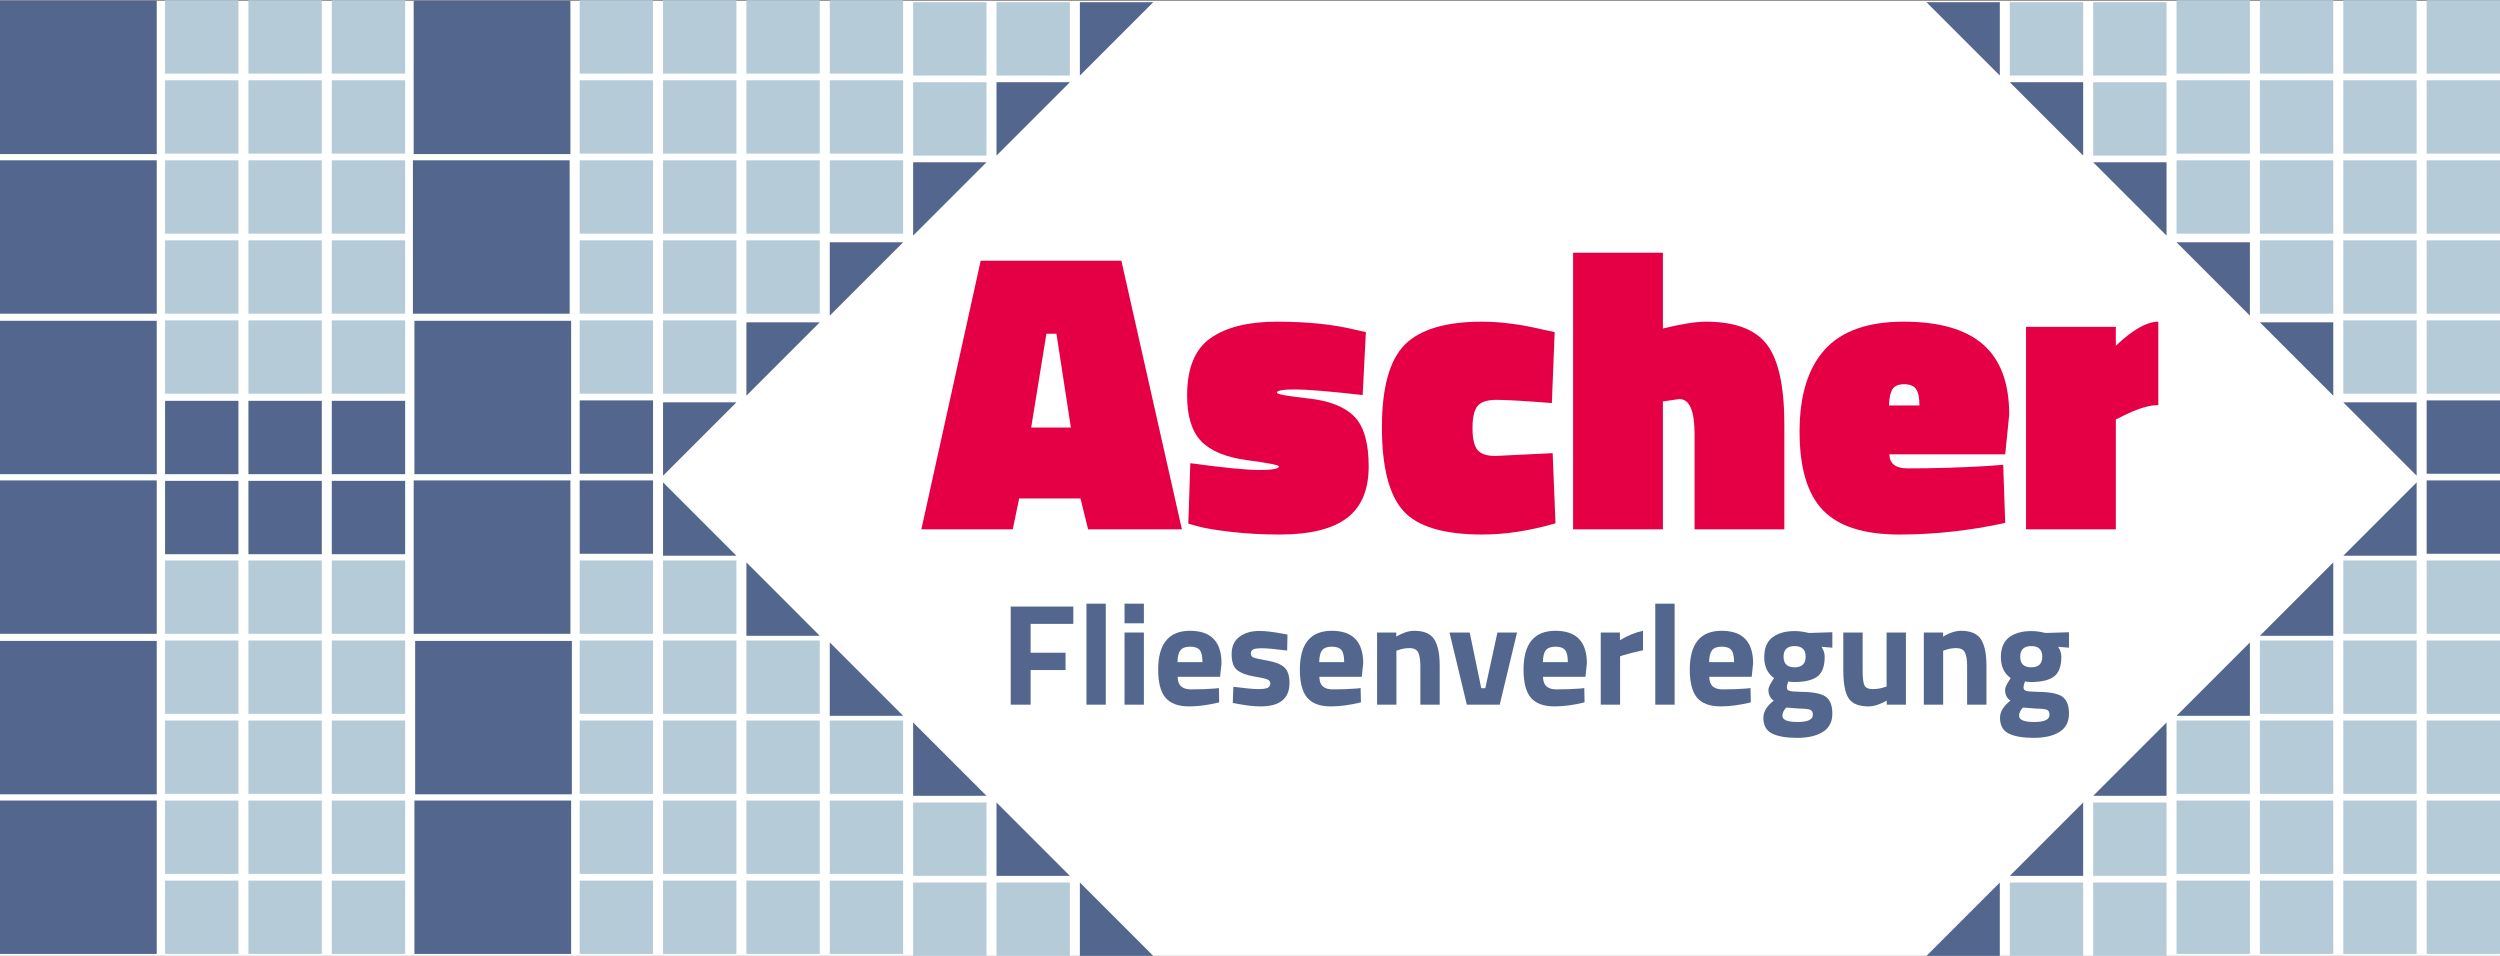 <?xml version="1.0" encoding="UTF-8"?>
<!DOCTYPE svg PUBLIC "-//W3C//DTD SVG 1.1//EN" "http://www.w3.org/Graphics/SVG/1.1/DTD/svg11.dtd">
<!-- Creator: CorelDRAW Home & Student X7 -->
<svg xmlns="http://www.w3.org/2000/svg" xml:space="preserve" width="1174px" height="449px" version="1.1" shape-rendering="geometricPrecision" text-rendering="geometricPrecision" image-rendering="optimizeQuality" fill-rule="evenodd" clip-rule="evenodd"
viewBox="0 0 1174000 448771"
 xmlns:xlink="http://www.w3.org/1999/xlink">
 <rect x="0" y="0" width="1174000" height="448771" fill="#333333" stroke="none"/>
 <g id="Ebene_x0020_1">
  <g id="logo_ascher_rgb_farbig_ohne-claim.eps">
   <polygon fill="white" points="0,202 1173999,202 1173999,448771 0,448771 "/>
   <polygon fill="#B6CBD8" points="77513,0 111964,0 111964,34450 77513,34450 "/>
   <polygon fill="#B6CBD8" points="116660,0 151111,0 151111,34450 116660,34450 "/>
   <polygon fill="#B6CBD8" points="155809,0 190259,0 190259,34450 155809,34450 "/>
   <polygon fill="#B6CBD8" points="77513,37581 111963,37581 111963,72033 77513,72033 "/>
   <polygon fill="#B6CBD8" points="116660,37581 151111,37581 151111,72033 116660,72033 "/>
   <polygon fill="#B6CBD8" points="155809,37581 190259,37581 190259,72033 155809,72033 "/>
   <polygon fill="#B6CBD8" points="77513,75164 111963,75164 111963,109614 77513,109614 "/>
   <polygon fill="#B6CBD8" points="116660,75164 151111,75164 151111,109614 116660,109614 "/>
   <polygon fill="#B6CBD8" points="155809,75164 190259,75164 190259,109614 155809,109614 "/>
   <polygon fill="#B6CBD8" points="77513,112746 111963,112746 111963,147196 77513,147196 "/>
   <polygon fill="#B6CBD8" points="116660,112746 151111,112746 151111,147196 116660,147196 "/>
   <polygon fill="#B6CBD8" points="155809,112746 190259,112746 190259,147196 155809,147196 "/>
   <polygon fill="#B6CBD8" points="77513,150328 111964,150328 111964,184778 77513,184778 "/>
   <polygon fill="#B6CBD8" points="116660,150328 151111,150328 151111,184778 116660,184778 "/>
   <polygon fill="#B6CBD8" points="155809,150328 190259,150328 190259,184778 155809,184778 "/>
   <polygon fill="#B6CBD8" points="77513,263073 111964,263073 111964,297524 77513,297524 "/>
   <polygon fill="#B6CBD8" points="116660,263073 151111,263073 151111,297524 116660,297524 "/>
   <polygon fill="#B6CBD8" points="155809,263073 190259,263073 190259,297524 155809,297524 "/>
   <polygon fill="#B6CBD8" points="77513,300656 111964,300656 111964,335106 77513,335106 "/>
   <polygon fill="#B6CBD8" points="116660,300656 151111,300656 151111,335106 116660,335106 "/>
   <polygon fill="#B6CBD8" points="155809,300656 190259,300656 190259,335106 155809,335106 "/>
   <polygon fill="#B6CBD8" points="77513,338237 111964,338237 111964,372687 77513,372687 "/>
   <polygon fill="#B6CBD8" points="116660,338237 151111,338237 151111,372687 116660,372687 "/>
   <polygon fill="#B6CBD8" points="155809,338237 190259,338237 190259,372687 155809,372687 "/>
   <polygon fill="#B6CBD8" points="77513,375819 111964,375819 111964,410269 77513,410269 "/>
   <polygon fill="#B6CBD8" points="116660,375819 151111,375819 151111,410269 116660,410269 "/>
   <polygon fill="#B6CBD8" points="155809,375819 190259,375819 190259,410269 155809,410269 "/>
   <polygon fill="#B6CBD8" points="77513,413401 111964,413401 111964,447851 77513,447851 "/>
   <polygon fill="#B6CBD8" points="116660,413401 151111,413401 151111,447851 116660,447851 "/>
   <polygon fill="#B6CBD8" points="155809,413401 190259,413401 190259,447851 155809,447851 "/>
   <polygon fill="#53668D" fill-rule="nonzero" points="474624,330802 474624,284724 504033,284724 504033,292855 483974,292855 483974,306408 500373,306408 500373,314539 483974,314539 483974,330802 "/>
   <polygon fill="#53668D" fill-rule="nonzero" points="510200,330802 510200,283368 519279,283368 519279,330802 "/>
   <path fill="#53668D" fill-rule="nonzero" d="M528088 330802l0 -33881 9081 0 0 33881 -9081 0zm0 -38217l0 -9217 9081 0 0 9217 -9081 0z"/>
   <path fill="#53668D" fill-rule="nonzero" d="M553026 317724c45,2079 597,3581 1659,4507 1063,926 2586,1390 4575,1390 4201,0 7950,-136 11248,-408l1896 -203 137 6709c-5196,1265 -9894,1897 -14096,1897 -5104,0 -8808,-1356 -11110,-4066 -2306,-2710 -3457,-7115 -3457,-13214 0,-12151 4991,-18228 14975,-18228 9848,0 14772,5105 14772,15316l-676 6300 -19923 0zm11655 -6911c0,-2711 -430,-4596 -1288,-5658 -859,-1062 -2360,-1593 -4506,-1593 -2146,0 -3659,554 -4541,1660 -881,1107 -1344,2971 -1389,5591l11724 0z"/>
   <path fill="#53668D" fill-rule="nonzero" d="M604456 305391c-5600,-722 -9519,-1084 -11755,-1084 -2236,0 -3683,203 -4338,611 -654,406 -982,1050 -982,1931 0,881 440,1490 1322,1829 881,339 3139,836 6776,1490 3637,656 6223,1729 7758,3220 1537,1490 2306,3908 2306,7250 0,7318 -4541,10978 -13621,10978 -2983,0 -6595,-406 -10843,-1220l-2169 -406 272 -7590c5601,724 9497,1085 11688,1085 2192,0 3682,-215 4472,-644 792,-429 1187,-1073 1187,-1933 0,-857 -418,-1489 -1253,-1897 -836,-406 -3005,-903 -6506,-1490 -3501,-588 -6110,-1580 -7826,-2982 -1717,-1399 -2576,-3896 -2576,-7487 0,-3592 1220,-6302 3660,-8132 2439,-1829 5579,-2744 9418,-2744 2666,0 6302,429 10910,1289l2237 405 -137 7521z"/>
   <path fill="#53668D" fill-rule="nonzero" d="M619568 317724c45,2079 600,3581 1660,4507 1062,926 2588,1390 4574,1390 4202,0 7952,-136 11249,-408l1898 -203 136 6709c-5195,1265 -9893,1897 -14095,1897 -5105,0 -8810,-1356 -11113,-4066 -2304,-2710 -3457,-7115 -3457,-13214 0,-12151 4992,-18228 14975,-18228 9849,0 14774,5105 14774,15316l-678 6300 -19923 0zm11656 -6911c0,-2711 -430,-4596 -1288,-5658 -858,-1062 -2360,-1593 -4507,-1593 -2145,0 -3659,554 -4538,1660 -882,1107 -1344,2971 -1389,5591l11722 0z"/>
   <path fill="#53668D" fill-rule="nonzero" d="M655754 330802l-9080 0 0 -33881 9013 0 0 1898c3070,-1807 5895,-2711 8470,-2711 4517,0 7634,1333 9351,3998 1716,2666 2574,6777 2574,12333l0 18363 -9080 0 0 -18092c0,-2891 -338,-5025 -1016,-6403 -677,-1379 -2034,-2067 -4065,-2067 -1853,0 -3637,316 -5354,948l-813 272 0 25342z"/>
   <polygon fill="#53668D" fill-rule="nonzero" points="680690,296921 690177,296921 695598,323078 697496,323078 703188,296921 712404,296921 704272,330802 688823,330802 "/>
   <path fill="#53668D" fill-rule="nonzero" d="M724600 317724c46,2079 599,3581 1661,4507 1063,926 2586,1390 4575,1390 4201,0 7950,-136 11248,-408l1896 -203 136 6709c-5195,1265 -9893,1897 -14095,1897 -5104,0 -8808,-1356 -11112,-4066 -2304,-2710 -3455,-7115 -3455,-13214 0,-12151 4991,-18228 14975,-18228 9848,0 14771,5105 14771,15316l-677 6300 -19923 0zm11657 -6911c0,-2711 -430,-4596 -1288,-5658 -858,-1062 -2362,-1593 -4506,-1593 -2146,0 -3660,554 -4541,1660 -881,1107 -1344,2971 -1389,5591l11724 0z"/>
   <path fill="#53668D" fill-rule="nonzero" d="M751706 330802l0 -33881 9012 0 0 3592c3796,-2260 7410,-3728 10843,-4405l0 9147c-3659,769 -6798,1559 -9420,2373l-1355 474 0 22700 -9080 0z"/>
   <polygon fill="#53668D" fill-rule="nonzero" points="777320,330802 777320,283368 786400,283368 786400,330802 "/>
   <path fill="#53668D" fill-rule="nonzero" d="M802664 317724c45,2079 599,3581 1659,4507 1063,926 2587,1390 4576,1390 4200,0 7950,-136 11248,-408l1897 -203 136 6709c-5196,1265 -9894,1897 -14095,1897 -5106,0 -8810,-1356 -11113,-4066 -2304,-2710 -3456,-7115 -3456,-13214 0,-12151 4991,-18228 14975,-18228 9849,0 14774,5105 14774,15316l-679 6300 -19922 0zm11655 -6911c0,-2711 -430,-4596 -1287,-5658 -859,-1062 -2361,-1593 -4507,-1593 -2145,0 -3660,554 -4541,1660 -879,1107 -1342,2971 -1387,5591l11722 0z"/>
   <path fill="#53668D" fill-rule="nonzero" d="M860466 335039c0,3861 -1492,6719 -4472,8571 -2982,1853 -7014,2779 -12097,2779 -5081,0 -8990,-678 -11723,-2034 -2734,-1354 -4099,-3817 -4099,-7386 0,-2846 1626,-5534 4878,-8063 -1670,-1129 -2506,-2846 -2506,-5151 0,-903 678,-2393 2032,-4472l611 -948c-3072,-2213 -4607,-5478 -4607,-9792 0,-4315 1296,-7442 3895,-9385 2598,-1943 6041,-2915 10334,-2915 1942,0 3862,227 5760,678l1084 205 10910 -341 0 7252 -5083 -408c994,1537 1492,3072 1492,4608 0,4518 -1153,7635 -3457,9353 -2303,1716 -5917,2574 -10842,2574 -1039,0 -1965,-90 -2778,-272 -453,1176 -678,2135 -678,2881 0,745 384,1253 1154,1525 766,271 2573,429 5419,474 5692,45 9577,801 11655,2269 2079,1469 3118,4135 3118,7998zm-23446 982c0,1943 2383,2914 7148,2914 4767,0 7150,-1129 7150,-3389 0,-1220 -407,-1999 -1220,-2337 -814,-339 -2530,-531 -5151,-576l-6098 -475c-1220,1220 -1829,2507 -1829,3863zm542 -27749c0,3321 1728,4980 5183,4980 3457,0 5185,-1659 5185,-4980 0,-3320 -1728,-4982 -5185,-4982 -3455,0 -5183,1662 -5183,4982z"/>
   <path fill="#53668D" fill-rule="nonzero" d="M885944 296921l9081 0 0 33881 -9013 0 0 -1896c-3253,1807 -6075,2710 -8470,2710 -4698,0 -7861,-1299 -9487,-3896 -1628,-2598 -2440,-6947 -2440,-13045l0 -17754 9080 0 0 17890c0,3343 272,5624 814,6843 542,1222 1852,1831 3930,1831 1987,0 3862,-316 5624,-948l881 -272 0 -25344z"/>
   <path fill="#53668D" fill-rule="nonzero" d="M912508 330802l-9081 0 0 -33881 9014 0 0 1898c3070,-1807 5895,-2711 8468,-2711 4519,0 7636,1333 9353,3998 1716,2666 2575,6777 2575,12333l0 18363 -9081 0 0 -18092c0,-2891 -338,-5025 -1016,-6403 -678,-1379 -2034,-2067 -4066,-2067 -1853,0 -3636,316 -5353,948l-813 272 0 25342z"/>
   <path fill="#53668D" fill-rule="nonzero" d="M971597 335039c0,3861 -1490,6719 -4472,8571 -2981,1853 -7014,2779 -12096,2779 -5082,0 -8989,-678 -11723,-2034 -2732,-1354 -4100,-3817 -4100,-7386 0,-2846 1627,-5534 4879,-8063 -1671,-1129 -2507,-2846 -2507,-5151 0,-903 678,-2393 2033,-4472l610 -948c-3073,-2213 -4608,-5478 -4608,-9792 0,-4315 1299,-7442 3897,-9385 2597,-1943 6042,-2915 10332,-2915 1944,0 3864,227 5761,678l1084 205 10910 -341 0 7252 -5082 -408c993,1537 1491,3072 1491,4608 0,4518 -1152,7635 -3456,9353 -2305,1716 -5918,2574 -10842,2574 -1040,0 -1966,-90 -2778,-272 -452,1176 -679,2135 -679,2881 0,745 385,1253 1153,1525 767,271 2575,429 5421,474 5692,45 9577,801 11654,2269 2079,1469 3118,4135 3118,7998zm-23446 982c0,1943 2383,2914 7149,2914 4766,0 7149,-1129 7149,-3389 0,-1220 -406,-1999 -1220,-2337 -812,-339 -2529,-531 -5149,-576l-6100 -475c-1218,1220 -1829,2507 -1829,3863zm542 -27749c0,3321 1728,4980 5183,4980 3457,0 5185,-1659 5185,-4980 0,-3320 -1728,-4982 -5185,-4982 -3455,0 -5183,1662 -5183,4982z"/>
   <path fill="#E50046" fill-rule="nonzero" d="M432669 248454l27858 -126114 66070 0 28422 126114 -44047 0 -3575 -14494 -28799 0 -3011 14494 -42918 0zm58727 -91856l-7152 44044 18636 0 -6776 -44044 -4708 0z"/>
   <path fill="#E50046" fill-rule="nonzero" d="M639911 185397c-15559,-1757 -26163,-2635 -31810,-2635 -5648,0 -8470,502 -8470,1506 0,752 4924,1662 14776,2728 9849,1066 17034,3890 21552,8471 4518,4580 6775,12391 6775,23435 0,11043 -3418,19136 -10258,24282 -6839,5145 -17349,7717 -31527,7717 -7907,0 -15437,-407 -22589,-1224 -7153,-816 -12298,-1662 -15434,-2541l-4894 -1317 940 -28422c15560,2131 26385,3199 32470,3199 6086,0 9130,-565 9130,-1694 0,-628 -4957,-1600 -14870,-2918 -9915,-1318 -17099,-4265 -21553,-8847 -4456,-4581 -6683,-11764 -6683,-21552 0,-12800 3671,-21773 11013,-26917 7340,-5146 17724,-7719 31152,-7719 14305,0 26540,1255 36703,3765l5083 1129 -1506 29554z"/>
   <path fill="#E50046" fill-rule="nonzero" d="M696004 150949c8659,0 18259,1255 28800,3765l5270 1129 -1317 33319c-12925,-1004 -21583,-1506 -25975,-1506 -4393,0 -7374,972 -8941,2917 -1570,1945 -2354,5396 -2354,10353 0,4956 784,8376 2354,10259 1567,1881 4360,2822 8375,2822l26917 -1317 1318 32940c-12047,3514 -23529,5271 -34447,5271 -18070,0 -30430,-3733 -37081,-11200 -6650,-7465 -9976,-20518 -9976,-39152 0,-18635 3576,-31561 10729,-38776 7152,-7215 19263,-10824 36328,-10824z"/>
   <path fill="#E50046" fill-rule="nonzero" d="M780898 248454l-42165 0 0 -129879 42165 0 0 35576c8782,-2134 15498,-3202 20140,-3202 13678,0 23246,3577 28705,10730 5458,7154 8189,19703 8189,37646l0 49129 -42166 0 0 -44798c0,-10919 -2383,-16377 -7152,-16377l-7716 1129 0 60046z"/>
   <path fill="#E50046" fill-rule="nonzero" d="M887248 213254c125,4392 2948,6588 8469,6588 12550,0 25098,-376 37647,-1129l7341 -565 940 27294c-16688,3639 -33285,5459 -49786,5459 -16502,0 -28423,-3797 -35764,-11387 -7341,-7594 -11011,-19890 -11011,-36894 0,-17005 3951,-29867 11858,-38587 7907,-8722 20236,-13084 36988,-13084 16751,0 29206,3577 37364,10730 8156,7154 12235,18133 12235,32941l-1884 18634 -54397 0zm14116 -22963c0,-3639 -532,-6212 -1600,-7718 -1066,-1506 -2917,-2259 -5553,-2259 -2635,0 -4453,753 -5457,2259 -1004,1506 -1570,4079 -1695,7718l14305 0z"/>
   <path fill="#E50046" fill-rule="nonzero" d="M993599 248454l-42165 0 0 -95057 42165 0 0 8847c7905,-7530 14555,-11295 19951,-11295l0 39153c-4267,0 -9788,1695 -16563,5083l-3388 1695 0 51574z"/>
   <polygon fill="#53668D" points="0,202 73598,202 73598,72234 0,72234 "/>
   <polygon fill="#53668D" points="0,150530 73598,150530 73598,222562 0,222562 "/>
   <polygon fill="#53668D" points="0,300859 73598,300859 73598,372890 0,372890 "/>
   <polygon fill="#53668D" points="0,75163 73598,75163 73598,147196 0,147196 "/>
   <polygon fill="#53668D" points="0,225491 73598,225491 73598,297524 0,297524 "/>
   <polygon fill="#53668D" points="0,375819 73598,375819 73598,447851 0,447851 "/>
   <polygon fill="#53668D" points="77513,188113 111964,188113 111964,222562 77513,222562 "/>
   <polygon fill="#53668D" points="116660,188113 151111,188113 151111,222562 116660,222562 "/>
   <polygon fill="#53668D" points="155809,188113 190259,188113 190259,222562 155809,222562 "/>
   <polygon fill="#53668D" points="77513,225694 111964,225694 111964,260144 77513,260144 "/>
   <polygon fill="#53668D" points="116660,225694 151111,225694 151111,260144 116660,260144 "/>
   <polygon fill="#53668D" points="155809,225694 190259,225694 190259,260144 155809,260144 "/>
   <polygon fill="#53668D" points="194260,202 267857,202 267857,72234 194260,72234 "/>
   <polygon fill="#53668D" points="194609,150530 268206,150530 268206,222562 194609,222562 "/>
   <polygon fill="#53668D" points="194957,300859 268554,300859 268554,372890 194957,372890 "/>
   <polygon fill="#53668D" points="193909,75163 267508,75163 267508,147196 193909,147196 "/>
   <polygon fill="#53668D" points="194260,225491 267857,225491 267857,297524 194260,297524 "/>
   <polygon fill="#53668D" points="194609,375819 268206,375819 268206,447851 194609,447851 "/>
   <polygon fill="#B6CBD8" points="272220,0 306669,0 306669,34450 272220,34450 "/>
   <polygon fill="#B6CBD8" points="311367,0 345817,0 345817,34450 311367,34450 "/>
   <polygon fill="#B6CBD8" points="350515,0 384964,0 384964,34450 350515,34450 "/>
   <polygon fill="#B6CBD8" points="389663,0 424114,0 424114,34450 389663,34450 "/>
   <polygon fill="#B6CBD8" points="272218,37581 306669,37581 306669,72033 272218,72033 "/>
   <polygon fill="#B6CBD8" points="311366,37581 345816,37581 345816,72033 311366,72033 "/>
   <polygon fill="#B6CBD8" points="350514,37581 384964,37581 384964,72033 350514,72033 "/>
   <polygon fill="#B6CBD8" points="389661,37581 424111,37581 424111,72033 389661,72033 "/>
   <polygon fill="#B6CBD8" points="272218,75164 306669,75164 306669,109614 272218,109614 "/>
   <polygon fill="#B6CBD8" points="311366,75164 345816,75164 345816,109614 311366,109614 "/>
   <polygon fill="#B6CBD8" points="350514,75164 384964,75164 384964,109614 350514,109614 "/>
   <polygon fill="#B6CBD8" points="389661,75164 424111,75164 424111,109614 389661,109614 "/>
   <polygon fill="#B6CBD8" points="272218,112746 306669,112746 306669,147196 272218,147196 "/>
   <polygon fill="#B6CBD8" points="311366,112746 345816,112746 345816,147196 311366,147196 "/>
   <polygon fill="#B6CBD8" points="350514,112746 384964,112746 384964,147196 350514,147196 "/>
   <polygon fill="#B6CBD8" points="272220,150328 306669,150328 306669,184778 272220,184778 "/>
   <polygon fill="#B6CBD8" points="311367,150328 345817,150328 345817,184778 311367,184778 "/>
   <polygon fill="#B6CBD8" points="272220,263073 306669,263073 306669,297524 272220,297524 "/>
   <polygon fill="#B6CBD8" points="311367,263073 345817,263073 345817,297524 311367,297524 "/>
   <polygon fill="#B6CBD8" points="272220,300656 306669,300656 306669,335106 272220,335106 "/>
   <polygon fill="#B6CBD8" points="311367,300656 345817,300656 345817,335106 311367,335106 "/>
   <polygon fill="#B6CBD8" points="350515,300656 384964,300656 384964,335106 350515,335106 "/>
   <polygon fill="#B6CBD8" points="272220,338237 306669,338237 306669,372687 272220,372687 "/>
   <polygon fill="#B6CBD8" points="311367,338237 345817,338237 345817,372687 311367,372687 "/>
   <polygon fill="#B6CBD8" points="350515,338237 384964,338237 384964,372687 350515,372687 "/>
   <polygon fill="#B6CBD8" points="389663,338237 424114,338237 424114,372687 389663,372687 "/>
   <polygon fill="#B6CBD8" points="272220,375819 306669,375819 306669,410269 272220,410269 "/>
   <polygon fill="#B6CBD8" points="311367,375819 345817,375819 345817,410269 311367,410269 "/>
   <polygon fill="#B6CBD8" points="350515,375819 384964,375819 384964,410269 350515,410269 "/>
   <polygon fill="#B6CBD8" points="389663,375819 424114,375819 424114,410269 389663,410269 "/>
   <polygon fill="#B6CBD8" points="272220,413401 306669,413401 306669,447851 272220,447851 "/>
   <polygon fill="#B6CBD8" points="311367,413401 345817,413401 345817,447851 311367,447851 "/>
   <polygon fill="#B6CBD8" points="350515,413401 384964,413401 384964,447851 350515,447851 "/>
   <polygon fill="#B6CBD8" points="389663,413401 424114,413401 424114,447851 389663,447851 "/>
   <polygon fill="#B6CBD8" points="428809,920 463261,920 463261,35369 428809,35369 "/>
   <polygon fill="#B6CBD8" points="467957,920 502409,920 502409,35369 467957,35369 "/>
   <polygon fill="#B6CBD8" points="428809,38501 463261,38501 463261,72953 428809,72953 "/>
   <polygon fill="#B6CBD8" points="428809,376739 463261,376739 463261,411189 428809,411189 "/>
   <polygon fill="#B6CBD8" points="428809,414321 463261,414321 463261,448771 428809,448771 "/>
   <polygon fill="#B6CBD8" points="467957,414321 502409,414321 502409,448771 467957,448771 "/>
   <polygon fill="#53668D" points="272220,187910 306669,187910 306669,222359 272220,222359 "/>
   <polygon fill="#53668D" points="272220,225491 306669,225491 306669,259941 272220,259941 "/>
   <polygon fill="#53668D" points="311367,188830 345817,188830 311367,223279 "/>
   <polygon fill="#53668D" points="311367,226411 345817,260861 311367,260861 "/>
   <polygon fill="#53668D" points="467957,38501 502409,38501 467957,72953 "/>
   <polygon fill="#53668D" points="428809,76084 463261,76084 428809,110534 "/>
   <polygon fill="#53668D" points="389661,113666 424113,113666 389661,148115 "/>
   <polygon fill="#53668D" points="350515,151247 384964,151247 350515,185698 "/>
   <polygon fill="#53668D" points="507106,920 541555,920 507106,35369 "/>
   <polygon fill="#53668D" points="467959,411189 502409,411189 467959,376739 "/>
   <polygon fill="#53668D" points="428809,373607 463261,373607 428809,339157 "/>
   <polygon fill="#53668D" points="389663,336026 424113,336026 389663,301576 "/>
   <polygon fill="#53668D" points="350515,298444 384964,298444 350515,263992 "/>
   <polygon fill="#53668D" points="507106,448771 541556,448771 507106,414321 "/>
   <polygon fill="#B6CBD8" points="1173999,0 1139549,0 1139549,34450 1173999,34450 "/>
   <polygon fill="#B6CBD8" points="1134852,0 1100402,0 1100402,34450 1134852,34450 "/>
   <polygon fill="#B6CBD8" points="1095704,0 1061253,0 1061253,34450 1095704,34450 "/>
   <polygon fill="#B6CBD8" points="1056555,0 1022105,0 1022105,34450 1056555,34450 "/>
   <polygon fill="#B6CBD8" points="1174000,37581 1139550,37581 1139550,72033 1174000,72033 "/>
   <polygon fill="#B6CBD8" points="1134852,37581 1100402,37581 1100402,72033 1134852,72033 "/>
   <polygon fill="#B6CBD8" points="1095705,37581 1061254,37581 1061254,72033 1095705,72033 "/>
   <polygon fill="#B6CBD8" points="1056557,37581 1022107,37581 1022107,72033 1056557,72033 "/>
   <polygon fill="#B6CBD8" points="1174000,75164 1139550,75164 1139550,109614 1174000,109614 "/>
   <polygon fill="#B6CBD8" points="1134852,75164 1100402,75164 1100402,109614 1134852,109614 "/>
   <polygon fill="#B6CBD8" points="1095705,75164 1061254,75164 1061254,109614 1095705,109614 "/>
   <polygon fill="#B6CBD8" points="1056557,75164 1022107,75164 1022107,109614 1056557,109614 "/>
   <polygon fill="#B6CBD8" points="1174000,112746 1139550,112746 1139550,147196 1174000,147196 "/>
   <polygon fill="#B6CBD8" points="1134852,112746 1100402,112746 1100402,147196 1134852,147196 "/>
   <polygon fill="#B6CBD8" points="1095705,112746 1061254,112746 1061254,147196 1095705,147196 "/>
   <polygon fill="#B6CBD8" points="1173999,150328 1139549,150328 1139549,184778 1173999,184778 "/>
   <polygon fill="#B6CBD8" points="1134852,150328 1100402,150328 1100402,184778 1134852,184778 "/>
   <polygon fill="#B6CBD8" points="1173999,263073 1139549,263073 1139549,297524 1173999,297524 "/>
   <polygon fill="#B6CBD8" points="1134852,263073 1100402,263073 1100402,297524 1134852,297524 "/>
   <polygon fill="#B6CBD8" points="1173999,300656 1139549,300656 1139549,335106 1173999,335106 "/>
   <polygon fill="#B6CBD8" points="1134852,300656 1100402,300656 1100402,335106 1134852,335106 "/>
   <polygon fill="#B6CBD8" points="1095704,300656 1061253,300656 1061253,335106 1095704,335106 "/>
   <polygon fill="#B6CBD8" points="1173999,338237 1139549,338237 1139549,372687 1173999,372687 "/>
   <polygon fill="#B6CBD8" points="1134852,338237 1100402,338237 1100402,372687 1134852,372687 "/>
   <polygon fill="#B6CBD8" points="1095704,338237 1061253,338237 1061253,372687 1095704,372687 "/>
   <polygon fill="#B6CBD8" points="1056555,338237 1022105,338237 1022105,372687 1056555,372687 "/>
   <polygon fill="#B6CBD8" points="1173999,375819 1139549,375819 1139549,410269 1173999,410269 "/>
   <polygon fill="#B6CBD8" points="1134852,375819 1100402,375819 1100402,410269 1134852,410269 "/>
   <polygon fill="#B6CBD8" points="1095704,375819 1061253,375819 1061253,410269 1095704,410269 "/>
   <polygon fill="#B6CBD8" points="1056555,375819 1022105,375819 1022105,410269 1056555,410269 "/>
   <polygon fill="#B6CBD8" points="1173999,413401 1139549,413401 1139549,447851 1173999,447851 "/>
   <polygon fill="#B6CBD8" points="1134852,413401 1100402,413401 1100402,447851 1134852,447851 "/>
   <polygon fill="#B6CBD8" points="1095704,413401 1061253,413401 1061253,447851 1095704,447851 "/>
   <polygon fill="#B6CBD8" points="1056555,413401 1022105,413401 1022105,447851 1056555,447851 "/>
   <polygon fill="#B6CBD8" points="1017407,920 982958,920 982958,35369 1017407,35369 "/>
   <polygon fill="#B6CBD8" points="978260,920 943810,920 943810,35369 978260,35369 "/>
   <polygon fill="#B6CBD8" points="1017407,38501 982958,38501 982958,72953 1017407,72953 "/>
   <polygon fill="#B6CBD8" points="1017407,376739 982958,376739 982958,411189 1017407,411189 "/>
   <polygon fill="#B6CBD8" points="1017407,414321 982958,414321 982958,448771 1017407,448771 "/>
   <polygon fill="#B6CBD8" points="978260,414321 943810,414321 943810,448771 978260,448771 "/>
   <polygon fill="#53668D" points="1173999,187910 1139549,187910 1139549,222359 1173999,222359 "/>
   <polygon fill="#53668D" points="1173999,225491 1139549,225491 1139549,259941 1173999,259941 "/>
   <polygon fill="#53668D" points="1134852,188830 1100402,188830 1134852,223279 "/>
   <polygon fill="#53668D" points="1134852,226411 1100402,260861 1134852,260861 "/>
   <polygon fill="#53668D" points="978260,38501 943810,38501 978260,72953 "/>
   <polygon fill="#53668D" points="1017407,76084 982958,76084 1017407,110534 "/>
   <polygon fill="#53668D" points="1056555,113666 1022106,113666 1056555,148115 "/>
   <polygon fill="#53668D" points="1095704,151247 1061253,151247 1095704,185698 "/>
   <polygon fill="#53668D" points="939113,920 904662,920 939113,35369 "/>
   <polygon fill="#53668D" points="978260,411189 943810,411189 978260,376739 "/>
   <polygon fill="#53668D" points="1017407,373607 982958,373607 1017407,339157 "/>
   <polygon fill="#53668D" points="1056555,336026 1022105,336026 1056555,301576 "/>
   <polygon fill="#53668D" points="1095704,298444 1061253,298444 1095704,263992 "/>
   <polygon fill="#53668D" points="939112,448771 904662,448771 939112,414321 "/>
  </g>
 </g>
</svg>
